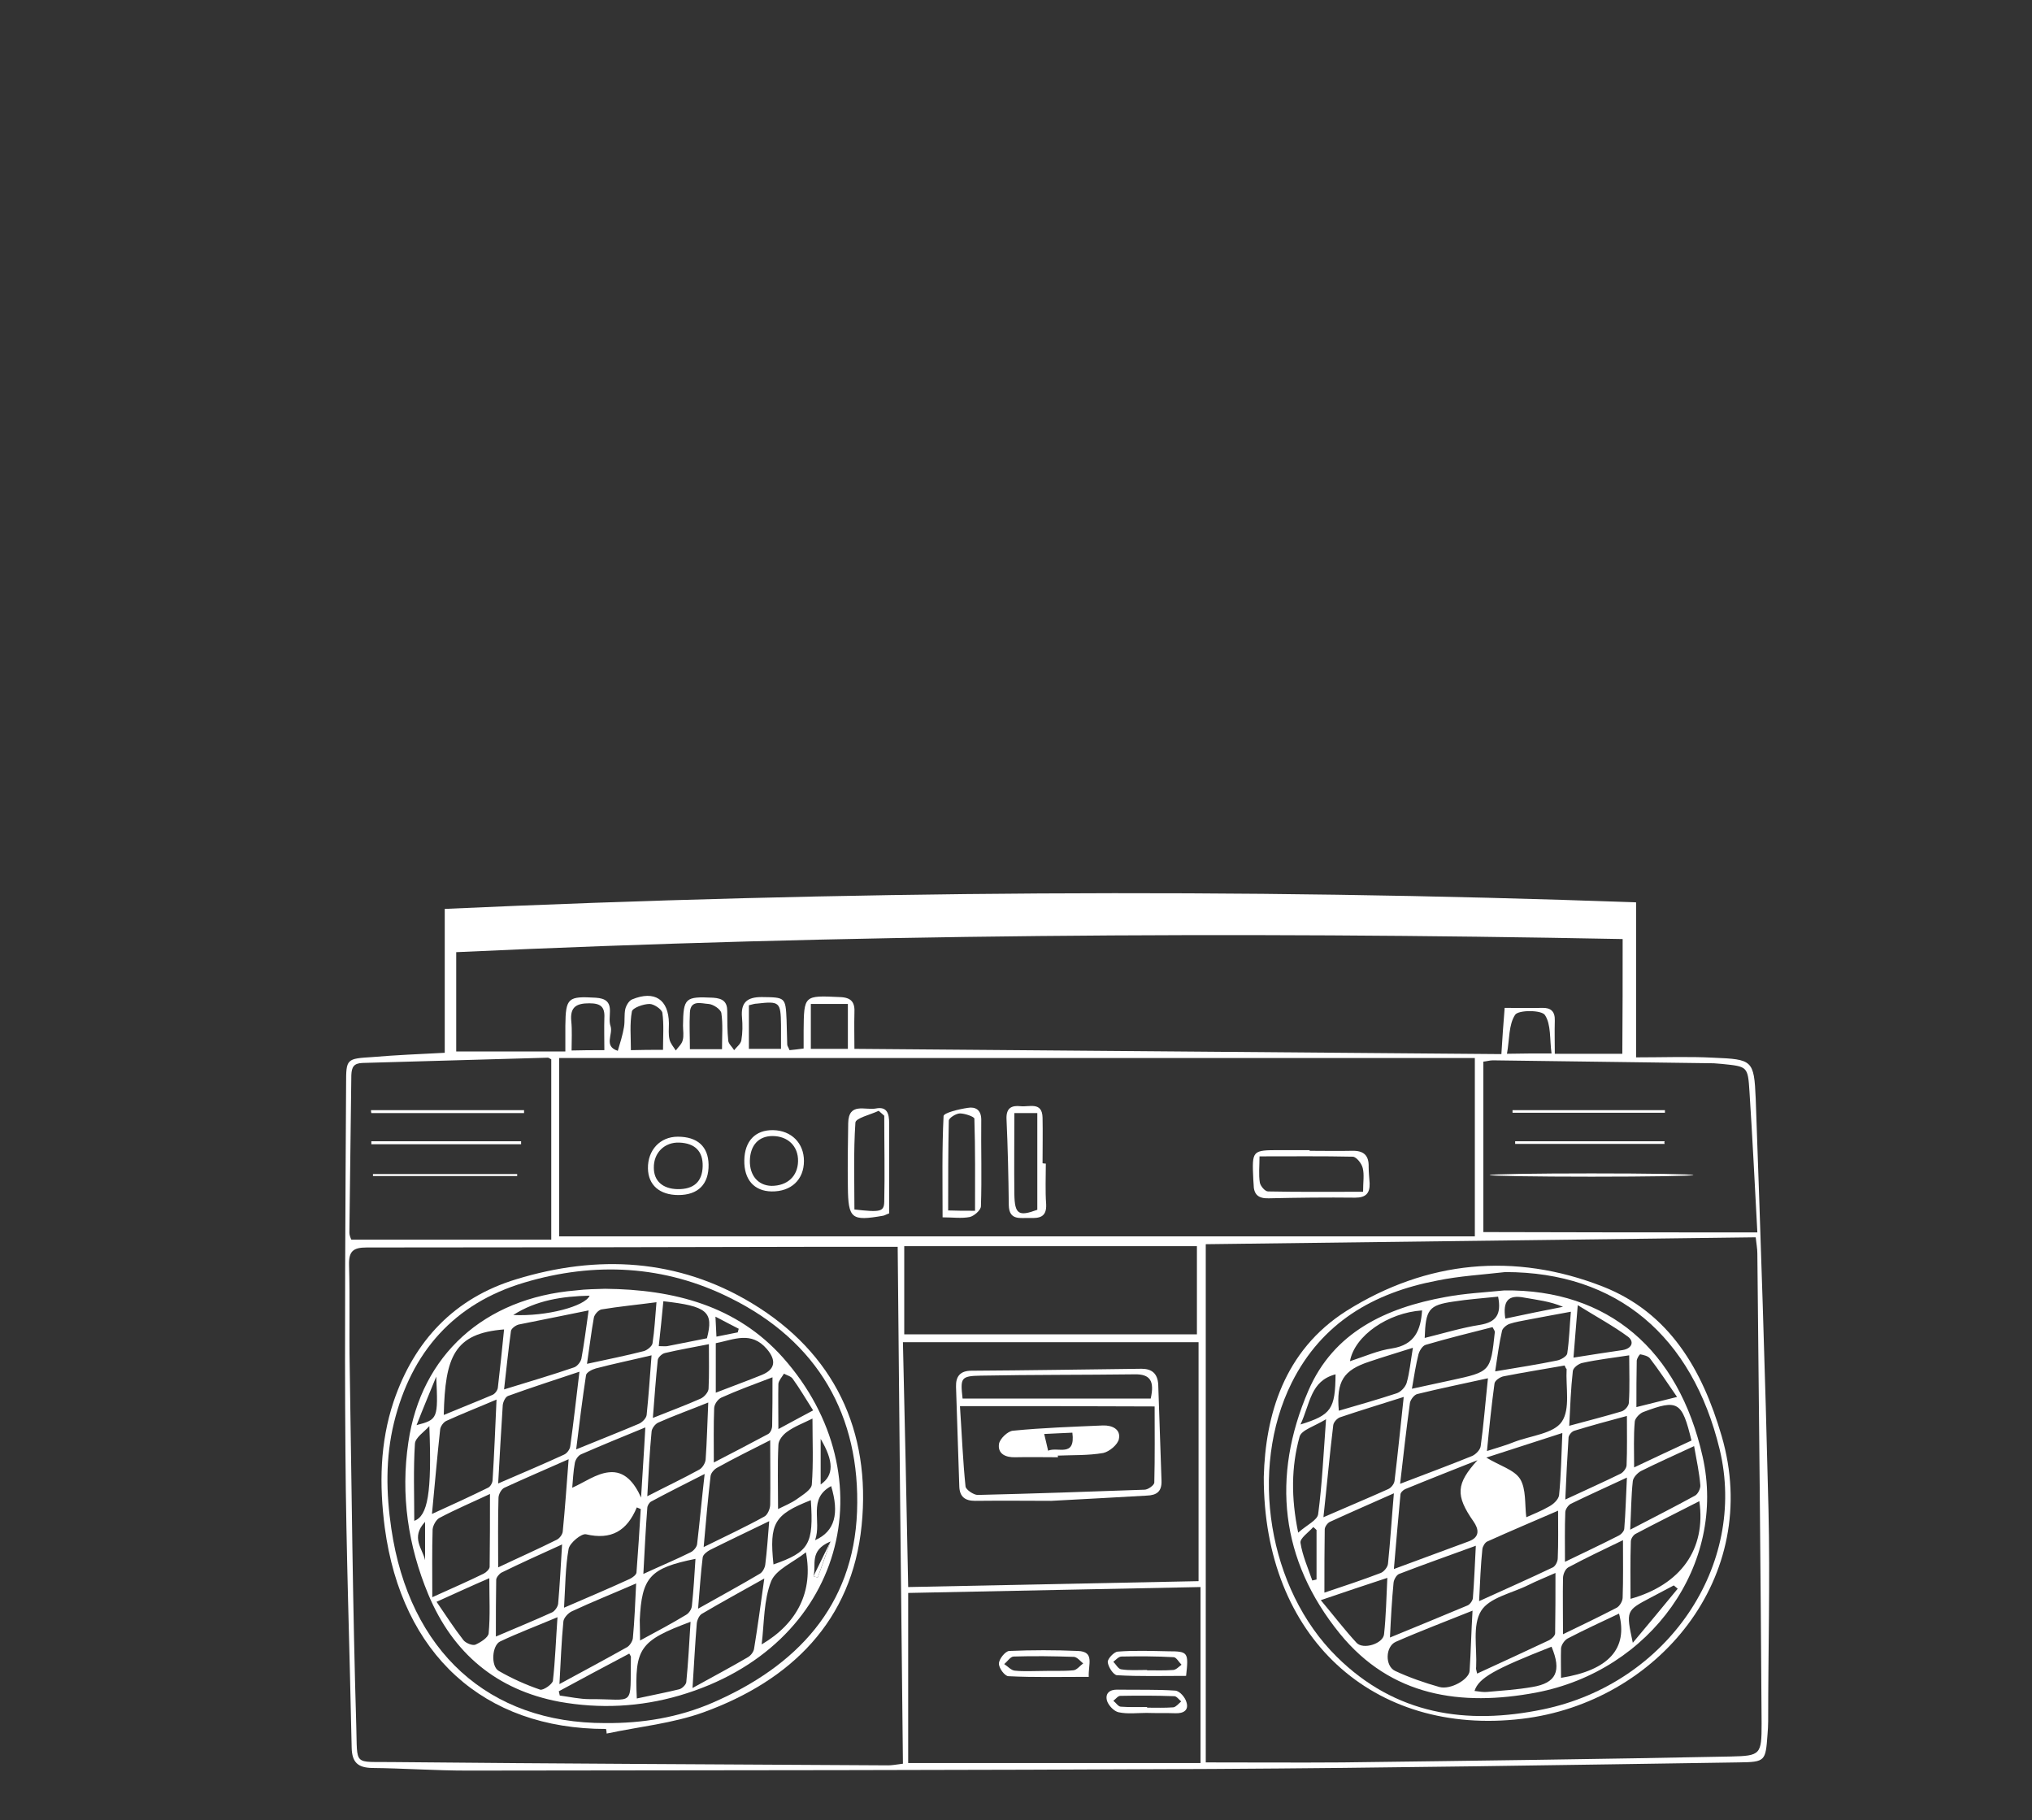 <?xml version="1.0" encoding="utf-8"?>
<!-- Generator: Adobe Illustrator 24.1.2, SVG Export Plug-In . SVG Version: 6.00 Build 0)  -->
<svg version="1.1" id="Layer_1" xmlns="http://www.w3.org/2000/svg" xmlns:xlink="http://www.w3.org/1999/xlink" x="0px" y="0px"
	 viewBox="0 0 620 555.3" style="enable-background:new 0 0 620 555.3;" xml:space="preserve">
<rect x="0" y="0" width="620" height="555.3" fill="#333333" stroke="none"/>
<style type="text/css">
	.st0{fill:#FFFFFF;}
</style>
<g>
	<path class="st0" d="M135.7,321.2c0-14.7,0-29,0-43.9c121.1-5.5,241.7-6.4,363.5-2c0,7.9,0,15.5,0,23.2c0,7.6,0,15.3,0,24.1
		c8.4,0,16-0.3,23.6,0.1c11.9,0.5,12.4,0.7,12.9,12.5c1.5,41.8,2.9,83.6,3.9,125.5c0.5,21.5-0.1,43-0.1,64.5c0,1.3-0.1,2.7-0.2,4
		c-0.6,8.1-0.6,8.4-8.8,8.5c-53.5,0.8-107,1.7-160.5,2c-75.8,0.4-151.7,0.4-227.5,0.5c-9.7,0-19.3-0.7-29-0.8
		c-4.3-0.1-6.1-1.7-6.2-6.2c-0.6-30-1.7-60-1.9-90c-0.3-37.5,0-75,0.2-112.5c0-7.7,0.1-7.7,8.1-8.2
		C120.7,321.9,127.8,321.6,135.7,321.2z M170.6,377.2c93.5,0,186.5,0,279.4,0c0-18.8,0-36.2,0-54.4c-93.3,0-186.2,0-279.4,0
		C170.6,341.2,170.6,359.3,170.6,377.2z M367.9,537.7c14.5,0,28.2,0.1,41.8,0c39.5-0.5,79-1,118.4-1.8c9.1-0.2,9.4-0.6,9.4-10
		c-0.3-47.8-0.8-95.6-1.3-143.5c0-1.5-0.3-2.9-0.5-4.9c-56.1,0.7-112,1.4-167.8,2.1C367.9,432.6,367.9,484.8,367.9,537.7z
		 M495.1,286.5c-119-2.3-237.2-1.5-355.9,4c0,10.5,0,20.5,0,30.3c11.2,0,21.9,0,33.3,0c0-3,0-5.5,0-7.9c0.1-8.5,0.8-9,9.3-8.5
		c2.9,0.2,4.4,1.2,4.3,4.2c0,1.5-0.3,3.1,0.2,4.5c0.8,2.5-2.2,6.1,2.2,7.5c0.7-2.4,1.5-4.8,1.9-7.3c0.3-1.8,0-3.7,0.4-5.5
		c0.3-1.1,1.1-2.5,2.1-2.9c6.8-2.8,11.1,0,11.2,7.3c0,1.7-0.2,3.4,0.2,5c0.3,1.2,1.2,2.2,1.9,3.3c0.7-1,1.8-1.9,2.1-3.1
		c0.4-1.4,0.1-3,0.1-4.5c0.1-8.5,0.7-8.9,9.2-8.5c2.9,0.2,4.3,1.2,4.3,4.1c0,3,0,6,0.3,9c0.1,1,1.2,1.9,1.8,2.9c0.8-1,2-1.9,2.2-3
		c0.4-2.3,0.4-4.7,0.2-7c-0.4-4.5,1.5-6.2,6-6.2c7.2,0.1,7.3,0,7.6,7c0.1,2.5,0.1,5,0.2,7.5c0,0.4,0.4,0.9,0.7,1.7
		c1.3-0.1,2.7-0.3,4.3-0.5c0-2.1,0-3.7,0-5.4c0.1-10.9,0.1-10.8,11-10.3c3.6,0.1,4.7,1.6,4.5,4.9c-0.1,3.6,0,7.2,0,10.9
		c66.1,0.5,131.7,1.1,197.4,1.6c0.3-4.9,0.6-9.3,1-14.1c4.2,0,7.8,0.1,11.4,0c2.7-0.1,4,1.1,3.9,3.9c-0.1,3.4,0,6.8,0,10.1
		c7.6,0,14.2,0,20.6,0C495.1,309.6,495.1,298.3,495.1,286.5z M273.9,380.4c-8.7,0-16.8,0-25,0c-45.7,0.1-91.3,0.2-137,0.2
		c-4.1,0-5.5,1.1-5.4,5.3c0.3,10.3,0,20.7,0.2,31c0.6,36.5,0.9,73,2,109.5c0.4,12.7-1.1,11,11.3,11.2c50.3,0.5,100.6,0.7,151,1
		c1.1,0,2.2-0.2,4.5-0.5C274.9,485.7,274.4,433.4,273.9,380.4z M366.3,484.2c-29.8,0.6-59.2,1.2-89.2,1.8c0,17.6,0,34.8,0,51.9
		c29.6,0,59.1,0,89.2,0C366.3,519.7,366.3,502.1,366.3,484.2z M277.1,484.2c30.1-0.6,59.7-1.2,88.6-1.8c0-24.9,0-48.8,0-72.9
		c-30.5,0-60,0-90.2,0C276.1,434.3,276.6,458.7,277.1,484.2z M536.2,376c-0.8-15-1.5-29-2.4-42.9c-0.5-7.8-0.6-7.7-8.4-8.5
		c-0.8-0.1-1.7-0.1-2.5-0.2c-22.5-0.3-44.9-0.6-67.4-0.9c-0.9,0-1.9,0.3-2.9,0.4c0,17.6,0,35,0,52C480.4,376,507.8,376,536.2,376z
		 M168.2,323.2c-0.6-0.3-0.9-0.6-1.2-0.5c-18.8,0.5-37.6,1.1-56.4,1.6c-2.7,0.1-3.3,1.3-3.4,3.7c-0.2,16-0.4,32-0.6,48
		c0,1,0.5,2,0.6,2.2c20.8,0,40.8,0,61,0C168.2,359.3,168.2,341.2,168.2,323.2z M275.9,380.2c0,9.5,0,18.1,0,26.9c30,0,59.6,0,89.3,0
		c0-9.4,0-18.2,0-26.9C335.4,380.2,306,380.2,275.9,380.2z M247.4,320c4,0,7.4,0,11.3,0c0-4.6,0-9,0-13.7c-3.7,0-7.4,0-11.3,0
		C247.4,311.1,247.4,315.3,247.4,320z M473.4,321.4c-0.6-4.4-0.1-8.8-2-11.7c-1-1.6-8.1-1.6-9.1-0.1c-2,3-1.7,7.5-2.5,11.9
		C464.7,321.4,468.4,321.4,473.4,321.4z M228.5,306.7c0,4.6,0,8.9,0,13.3c3.4,0,6.4,0,9.8,0c0-2.7,0-5,0-7.3c-0.1-7-0.4-7.3-7.4-6.5
		C230.3,306.2,229.7,306.4,228.5,306.7z M184.4,320.4c0-3.6-0.1-6.7,0-9.8c0.2-3.5-1.2-4.5-4.6-4.5c-3.9,0-5.9,1.1-5.5,5.4
		c0.3,2.9,0.1,5.8,0.1,9C177.9,320.4,180.8,320.4,184.4,320.4z M202.3,320.3c0-4.1,0.3-7.8-0.2-11.3c-0.2-1.1-2.6-2.7-3.9-2.7
		c-1.9,0-5.2,1.2-5.4,2.3c-0.7,3.8-0.3,7.8-0.3,11.8C196,320.3,198.8,320.3,202.3,320.3z M220.3,320.1c0-4.1,0.3-7.6-0.2-11
		c-0.2-1.2-2.5-2.7-3.9-2.8c-2.1-0.1-5.5-1.4-5.7,2.6c-0.2,3.7,0,7.5,0,11.2C214,320.1,216.9,320.1,220.3,320.1z"/>
	<path class="st0" d="M399.6,351.1c4.3,0,8.6,0.1,12.9,0c3.6-0.1,5.2,1.4,5.1,4.9c0,1.7,0.2,3.3,0.3,5c0.1,3.1-1.2,4.4-4.4,4.4
		c-8.8-0.1-17.6,0-26.4,0.2c-3.2,0.1-4.6-1.2-4.6-4.3c0-0.5-0.1-1-0.1-1.5c-0.4-8.9-0.4-8.9,8.2-8.9c3,0,6,0,9,0
		C399.6,351,399.6,351.1,399.6,351.1z M384.3,352.8c0,3.1-0.3,5.6,0.1,8c0.2,1.1,1.6,2.7,2.5,2.7c9.6,0.2,19.1,0.1,29,0.1
		c0-3,0.4-5.2-0.1-7.2c-0.3-1.4-1.9-3.4-3-3.5C403.6,352.7,394.3,352.8,384.3,352.8z"/>
	<path class="st0" d="M271.3,370.2c-0.9,0.3-1.3,0.6-1.8,0.7c-9.7,1.7-10.7,1-10.8-8.8c-0.1-6.5,0-12.9,0.1-19.4
		c0.1-6.5,5.2-3.9,8.4-4.5c3.5-0.7,4.1,1.6,4.1,4.5C271.3,351.7,271.3,360.8,271.3,370.2z M269.8,340.4c-0.6-0.5-1.1-1-1.7-1.5
		c-2.5,1.2-7,2.2-7.1,3.6c-0.6,8.8-0.3,17.8-0.3,26.5c7.9,0.9,9,0.7,9.1-2.3C270,358,269.8,349.2,269.8,340.4z"/>
	<path class="st0" d="M319.1,355c0,4.2-0.2,8.3,0.1,12.4c0.2,4-2.1,4.3-5,4.2c-2.8-0.1-6.3,0.9-6.4-3.9c-0.1-8.8-0.3-17.6-0.7-26.4
		c-0.1-3.3,1.6-4.1,4.3-3.8c2.6,0.3,6.6-1.5,6.7,3.5c0.1,4.6,0,9.3,0,13.9C318.5,355,318.8,355,319.1,355z M309.5,339.6
		c0,8.5-0.1,16.6,0,24.7c0.1,6.2,1.3,6.9,7,4.8c0-9.9,0-19.6,0-29.5C313.7,339.6,311.7,339.6,309.5,339.6z"/>
	<path class="st0" d="M287.6,371.4c0-10.8-0.2-20.9,0.3-30.9c0.1-1,4.7-2.1,7.4-2.5c2.3-0.4,4.1,0.6,4.1,3.6
		c-0.1,8.8,0.2,17.6-0.1,26.4c0,1.2-2.1,3-3.4,3.3C293.4,371.8,290.7,371.4,287.6,371.4z M297.5,369.4c0-9.4,0.1-18.7-0.2-28.1
		c0-0.6-2.9-1.6-4.4-1.6c-1.2,0-3.4,1.4-3.4,2.2c-0.2,9.1-0.2,18.1-0.2,27.4C291.9,369.4,294.3,369.4,297.5,369.4z"/>
	<path class="st0" d="M207,364.6c-5.7,0-9.2-3-9.3-8.1c-0.1-5.6,3.7-9.7,9.1-9.7c6,0,9.3,3,9.4,8.5C216.3,361.3,213,364.6,207,364.6
		z M206.7,362.8c5,0.1,7.6-2.3,7.7-7c0.1-4.5-2.3-7-7.1-7.2c-4.5-0.2-7.9,3.1-7.8,7.7C199.5,360.3,202.2,362.7,206.7,362.8z"/>
	<path class="st0" d="M235.4,363.5c-5.3-0.1-8.4-3.6-8.3-9.5c0.1-5.9,3.4-9.3,8.8-9.2c5.6,0.1,9.4,4,9.4,9.4
		C245.3,359.9,241.4,363.6,235.4,363.5z M243.5,354.3c0.1-4.6-3.1-7.7-7.8-7.7c-4.2,0-6.8,2.8-6.9,7.5c-0.1,4.5,2.5,7.6,6.6,7.7
		C240.2,361.8,243.4,358.9,243.5,354.3z"/>
	<path class="st0" d="M385.6,450.6c0.5-18.6,6-38.5,25.3-50.7c24.4-15.3,51.2-17.9,78.1-7.4c20.4,8,30.4,25.4,36.3,45.6
		c12.6,43.1-19.7,81.4-60.9,86.3C419,529.8,385.5,499.6,385.6,450.6z M459.3,388.1c-6.9,0.8-14,1.2-20.8,2.6
		c-19.4,3.7-35.2,12.8-44.4,31.2c-13.1,26.4-7.2,62.9,13.8,83.6c17.8,17.6,39.5,20.9,63,16c37.9-7.9,62.3-43.9,53.8-79.3
		C516.3,407.6,493.4,388.1,459.3,388.1z"/>
	<path class="st0" d="M184.9,527.5c-37.4,0-62.3-22.8-67.5-61.4c-1.7-13.1-1.5-25.9,2.7-38.5c6.3-18.6,18.6-31.6,37.4-37.3
		c24.8-7.6,49.4-6.3,71.9,7.3c25.2,15.2,36.4,39,33.5,67.8c-2.9,29.1-21.5,47.3-48.2,57c-9.4,3.4-19.7,4.4-29.6,6.5
		C185.1,528.3,185,527.9,184.9,527.5z M184.7,525.7c11.3,0.1,22.3-1.7,32.7-6.2c25.6-11.1,43-29.4,44.1-58.3
		c1.1-29.3-12-52-38.7-65.2c-20-10-41.4-11.1-62.8-4.7c-21.5,6.4-34.5,21.2-39.8,42.8c-2.6,10.7-2.4,21.5-0.8,32.3
		C124.9,503.8,149.1,525.8,184.7,525.7z"/>
	<path class="st0" d="M332.2,511.6c-8.6,0-16.6,0.2-24.5-0.2c-1.1,0-3-2.5-2.9-3.9c0-1.3,1.9-3.7,3.1-3.8c7-0.3,14-0.3,21,0
		C334.1,503.9,332,507.8,332.2,511.6z M318,509.8C318,509.8,318,509.7,318,509.8c3.2-0.1,6.3,0.1,9.5-0.2c1.1-0.1,2-1.4,3-2.1
		c-0.9-0.7-1.8-1.9-2.8-2c-6.1-0.2-12.3-0.3-18.4-0.1c-1,0-1.9,1.5-2.9,2.3c1.1,0.7,2.1,1.9,3.2,2C312.4,510,315.2,509.8,318,509.8z
		"/>
	<path class="st0" d="M361.9,511.3c-7.2,0-14.2,0.2-21.1-0.2c-1.1-0.1-2.7-2.6-2.8-4c-0.1-1,1.9-3.1,3-3.2
		c5.1-0.4,10.3-0.2,15.5-0.1C362.5,503.8,362.7,504.1,361.9,511.3z M350,509.5c0,0,0,0.1,0,0.1c2.7,0,5.3,0.1,8-0.1
		c0.9-0.1,1.7-1,2.5-1.6c-0.8-0.8-1.6-2.3-2.4-2.3c-5.3-0.3-10.6-0.3-15.9-0.2c-0.9,0-1.7,1-2.5,1.6c0.8,0.8,1.5,2.2,2.4,2.3
		C344.6,509.7,347.3,509.5,350,509.5z"/>
	<path class="st0" d="M349.8,522.6c-2.8,0-5.7,0.4-8.5-0.2c-1.4-0.3-3-2-3.5-3.4c-0.7-2.3,0.7-3.6,3.3-3.5
		c5.8,0.1,11.7-0.1,17.5,0.3c1.3,0.1,3,2,3.4,3.5c0.8,2.5-0.9,3.5-3.4,3.4C355.8,522.6,352.8,522.7,349.8,522.6
		C349.8,522.6,349.8,522.6,349.8,522.6z M350,520.8c0,0.1,0,0.1,0,0.2c2.7,0,5.3,0.1,8-0.1c0.8-0.1,1.6-1.1,2.4-1.8
		c-0.7-0.6-1.4-1.6-2.1-1.6c-5.5-0.2-11-0.2-16.5-0.1c-0.7,0-1.4,1-2.1,1.5c0.8,0.6,1.5,1.8,2.3,1.8
		C344.7,520.9,347.3,520.8,350,520.8z"/>
	<path class="st0" d="M320.8,457.9c-6,0-14.7-0.1-23.3,0c-3.1,0-4.7-1.3-4.8-4.4c-0.3-10.1-0.7-20.3-1-30.4
		c-0.1-3.2,1.3-4.9,4.7-4.9c17.3-0.1,34.6-0.4,51.9-0.6c3.2,0,4.9,1.5,5.1,4.8c0.3,9.8,0.7,19.6,1,29.4c0.1,3.2-1.4,4.4-4.5,4.5
		C341,456.8,332.2,457.3,320.8,457.9z M292.9,429c0.6,9,0.9,16.8,1.7,24.5c0.1,1,2.5,2.6,3.7,2.6c17-0.4,33.9-1,50.9-1.6
		c1.1,0,3-1.4,3-2.2c0.2-7.9,0.1-15.8,0.1-23.2C332.3,429,313.2,429,292.9,429z M351.1,426.7c1.2-5.3-0.1-7.5-4.9-7.4
		c-15.6,0.2-31.2,0.1-46.9,0.4c-6.2,0.1-6.3,0.7-5.6,7C312.9,426.7,332.1,426.7,351.1,426.7z"/>
	<path class="st0" d="M461.5,338.7c15.5,0,31,0,46.5,0c0,0.3,0,0.5,0,0.8c-15.5,0-31,0-46.5,0C461.5,339.3,461.5,339,461.5,338.7z"
		/>
	<ellipse class="st0" cx="485.6" cy="358.5" rx="31.1" ry="0.5"/>
	<path class="st0" d="M507.9,349c-15.2,0-30.4,0-45.6,0c0-0.3,0-0.5,0-0.8c15.2,0,30.4,0,45.6,0C507.8,348.5,507.8,348.7,507.9,349z
		"/>
	<path class="st0" d="M113.8,358.2c14.7,0,29.3,0,44,0c0,0.2,0,0.4,0,0.6c-14.7,0-29.3,0-44,0C113.8,358.6,113.8,358.4,113.8,358.2z
		"/>
	<path class="st0" d="M113.3,348.2c15.2,0,30.5,0,45.7,0c0,0.3,0,0.6,0,0.9c-15.2,0-30.5,0-45.7,0
		C113.3,348.8,113.3,348.5,113.3,348.2z"/>
	<path class="st0" d="M113.2,338.7c15.6,0,31.1,0,46.7,0c0,0.3,0,0.6,0,0.9c-15.5,0-31.1,0-46.6,0
		C113.2,339.3,113.2,339,113.2,338.7z"/>
	<path class="st0" d="M459,393.7c31.7-0.4,53.2,18.2,60.5,50.7c7.4,32.8-15.7,65.3-50.8,72c-22.9,4.3-44.3,1.2-59.9-18
		c-18.2-22.4-20.9-47.9-9.6-74.1c7.7-17.9,23.7-25.3,41.9-28.6C447,394.6,453,394.3,459,393.7z M428.3,426.2
		c-6.9,2.2-13.2,4.1-19.4,6.2c-0.9,0.3-2,1.5-2.1,2.4c-1.1,9-1.9,18.1-3,28.1c7.3-3.2,13.6-5.8,19.8-8.6c0.9-0.4,1.8-1.6,1.9-2.5
		C426.5,443.6,427.3,435.4,428.3,426.2z M427.2,452.7c8.1-3.1,15.1-5.7,22-8.5c1.1-0.5,2.5-1.9,2.6-3.1c0.9-6.5,1.4-13.1,2.2-20.6
		c-7.7,1.7-14.6,3.1-21.5,4.8c-1,0.2-2.1,1.7-2.3,2.7C429.1,436,428.2,443.9,427.2,452.7z M450.8,445.5c-7.3,2.9-14.7,5.8-22,8.8
		c-0.7,0.3-1.5,1.1-1.5,1.7c-0.7,7.3-1.3,14.6-2,22.7c8.4-3.1,15.7-5.8,23-8.5c3.3-1.3,2.9-3.7,1.3-6
		C444,456.2,444.3,452.7,450.8,445.5z M450.7,510.6c7.6-3.5,14.8-6.8,22-10.2c0.8-0.4,1.8-1.4,1.8-2.1c0.1-5.9,0.1-11.8,0.1-18.4
		c-2.9,1.3-5.7,2.4-8.3,3.7c-5,2.5-11.9,3.8-14.4,7.9c-2.7,4.4-1.2,11.3-1.5,17.1C450.3,509.1,450.4,509.4,450.7,510.6z
		 M477.4,416.6c-6.2,1.1-12.5,2.1-18.6,3.3c-1.1,0.2-2.7,1.3-2.8,2.2c-0.9,6.6-1.6,13.3-2.3,20.6c3.4-1.1,6-1.8,8.4-2.8
		c5-1.9,11.9-2.5,14.4-6.1c2.7-3.9,1.2-10.6,1.5-16.1C477.9,417.6,477.7,417.4,477.4,416.6z M424.1,499.6c8.5-3.5,16.1-6.6,23.7-9.8
		c0.7-0.3,1.5-1.4,1.6-2.2c0.4-5.1,0.6-10.2,0.9-16c-8.2,3-15.9,5.7-23.4,8.6c-0.8,0.3-1.6,1.7-1.7,2.7
		C424.7,488.1,424.4,493.3,424.1,499.6z M425.3,455.6c-7.2,3.2-13.4,5.9-19.5,8.7c-0.7,0.3-1.6,1.5-1.6,2.3
		c-0.1,6.2-0.1,12.5-0.1,19.3c6-2,11.7-3.9,17.2-6c1-0.4,2.1-1.8,2.2-2.8C424.2,470.4,424.6,463.6,425.3,455.6z M449.3,491.4
		c-8.2,3.3-15.9,6.2-23.4,9.5c-3.2,1.4-3.4,7.4-0.2,8.9c4.3,2,8.9,3.6,13.5,4.9c3.4,0.9,9-2.3,9.2-4.9
		C448.8,503.8,448.9,497.9,449.3,491.4z M451.3,488.5c8.1-3.7,15.4-6.9,22.5-10.3c0.8-0.4,1.5-1.8,1.5-2.8c0.2-4.6,0.1-9.3,0.1-14.5
		c-7.4,3.2-14.5,6.2-21.6,9.4c-0.7,0.3-1.4,1.5-1.5,2.3C451.8,477.4,451.6,482.4,451.3,488.5z M497.5,487.8
		c15.3-4.3,23.1-15.1,21-29.8c-6.6,3.4-13.1,6.6-19.5,10c-0.7,0.4-1.4,1.5-1.4,2.3C497.4,476.2,497.5,482,497.5,487.8z M476.9,498.6
		c5.8-2.8,11.2-5.4,16.4-8.1c0.9-0.5,1.8-2,1.8-3.1c0.2-5.6,0.1-11.2,0.1-17.5c-5.8,2.8-11.3,5.4-16.7,8.3c-0.9,0.5-1.6,2.1-1.6,3.3
		C476.8,486.8,476.9,492.3,476.9,498.6z M496.4,432c-5.6,1.5-10.8,2.9-16,4.5c-0.8,0.2-1.7,1.3-1.8,2c-0.4,6-0.7,12.1-1,19
		c6.2-2.9,11.6-5.3,16.9-7.9c0.8-0.4,1.8-1.7,1.8-2.6C496.5,442.2,496.4,437.4,496.4,432z M516.9,441.2c-6,2.8-11.2,5.1-16.2,7.6
		c-1.1,0.6-2.4,2-2.5,3.1c-0.5,4.5-0.5,9.1-0.8,14.8c7.3-3.8,13.6-7,19.8-10.4c0.9-0.5,1.7-2.2,1.6-3.2
		C518.5,449.4,517.7,445.7,516.9,441.2z M497.1,413.5c-5.1,0.8-9.7,1.3-14.2,2.3c-1.2,0.2-2.9,1.5-3,2.5c-0.6,5.3-0.8,10.7-1.1,16.7
		c5.9-1.6,11-2.9,16-4.4c1-0.3,2.2-1.7,2.2-2.7C497.3,423.2,497.1,418.6,497.1,413.5z M477.5,476.5c5.8-2.8,11.1-5.3,16.4-8
		c0.8-0.4,1.7-1.4,1.7-2.2c0.4-4.8,0.5-9.7,0.8-15.5c-6.4,3-11.8,5.4-17.1,8c-0.8,0.4-1.7,1.7-1.7,2.6
		C477.4,466.2,477.5,471,477.5,476.5z M430.8,423.7c4.6-1,8.3-1.8,12-2.6c12-2.6,12-2.6,13.3-14.7c0-0.3-0.2-0.6-0.7-1.5
		c-6.7,1.7-13.6,3.4-20.4,5.4c-1,0.3-1.9,1.8-2.2,2.9C432,416.4,431.5,419.6,430.8,423.7z M456.2,418.4c7.1-1.2,13-2.1,18.8-3.3
		c1.2-0.2,3.1-1.3,3.2-2.2c0.6-4,0.7-8.1,1.1-12.7c-4.8,0.9-8.8,1.6-12.9,2.4c-2,0.4-4,0.7-5.8,1.3c-0.9,0.3-2.1,1.3-2.3,2.1
		C457.4,409.9,456.9,413.8,456.2,418.4z M476.7,437.2c-8.3,2.7-15.8,5.1-23.2,7.5c4.1,2.5,8.5,3.7,10.3,6.5
		c1.9,3.1,1.4,7.7,1.9,11.7c2-0.9,4.6-1.9,7-3.3c1.3-0.7,2.8-2.1,3-3.4C476.3,450.3,476.4,444.2,476.7,437.2z M403,488.2
		c4.1,4.9,7.3,9.1,10.9,13c2,2.2,8.1,0.3,8.4-2.6c0.6-5.5,0.7-11.1,1-17.2C416.5,483.6,410.4,485.7,403,488.2z M431.1,411.2
		c-5,1.6-9.1,2.8-13.2,4.2c-8,2.6-10.2,6-9.4,15c5.9-1.7,11.8-3.4,17.6-5.3c1.3-0.4,2.7-1.9,3.1-3.2
		C430.1,418.7,430.4,415.4,431.1,411.2z M404.6,433c-3.6,2.2-7.6,3.3-8.1,5.4c-2.5,9.1-2.6,18.5-0.4,29.2c2.7-2.4,5.9-3.8,6.1-5.7
		C403.4,452.9,403.8,443.8,404.6,433z M498.6,447.7c6.1-2.9,11.9-5.6,17.5-8.2c-2.9-11.9-4.1-12.7-14.7-8.7
		c-1.1,0.4-2.5,1.9-2.6,2.9C498.4,438.1,498.6,442.6,498.6,447.7z M476.3,511.9c14.5-2.3,20.5-8.9,17.7-19.6
		c-5.3,2.5-10.5,4.9-15.7,7.6c-0.9,0.5-1.9,1.9-2,3C476.2,505.9,476.3,508.9,476.3,511.9z M449.9,515.9c1.6,0.2,2.7,0.4,3.8,0.3
		c4.6-0.4,9.2-0.7,13.8-1.5c7.4-1.2,9-4.9,5.9-12.3C455.9,509.3,451.2,511.9,449.9,515.9z M457.1,395.6c-4.7,0.5-9.2,0.8-13.6,1.5
		c-7.6,1.1-8.5,2.4-8.8,11.1c5.7-1.4,11.2-3.1,16.9-4C456.4,403.4,458.2,401.1,457.1,395.6z M411.9,415.3c4.6-1.5,8.6-3.3,12.8-3.9
		c7-1.1,8.8-5.6,9.2-11.6C423.5,400.5,413.3,407.5,411.9,415.3z M480.1,414.2c5.5-0.9,10.3-1.6,15-2.3c2.9-0.5,3.6-2.6,1.6-4.1
		c-4.5-3.3-9.5-6-15.3-9.6C480.9,404.5,480.5,408.9,480.1,414.2z M511.7,426.2c-3.1-4.5-5.6-8.3-8.3-11.8c-0.6-0.7-1.9-1-2.9-1.2
		c-0.3,0-1,1.2-1.1,1.9c-0.1,4.6-0.1,9.2-0.1,14.2C503.3,428.3,506.9,427.4,511.7,426.2z M498.2,501.2c4.6-5.5,9.2-11,13.7-16.5
		c-0.4-0.3-0.8-0.7-1.2-1c-2.3,1.2-4.7,2.5-7,3.7C496.1,491.4,496.1,491.4,498.2,501.2z M396.8,434.6c9.4-2.9,10.6-4.7,10.7-15.3
		C399.8,421.3,399.8,428.2,396.8,434.6z M459.3,402.3c6.1-1.3,11.9-2.5,17.6-3.6c-4-1.7-7.9-2.1-11.8-2.8
		C460.1,394.9,458.5,397,459.3,402.3z M401.7,466.8c-0.3-0.3-0.6-0.6-1-0.9c-1.4,1.6-4.1,3.4-3.9,4.8c0.6,3.9,2.3,7.7,3.6,11.5
		c0.4-0.1,0.9-0.2,1.3-0.3C401.7,476.8,401.7,471.8,401.7,466.8z"/>
	<path class="st0" d="M184.6,393.2c21.1,0.2,40.2,5.2,54.3,21c32.2,36.3,19,88.3-31.6,103.1c-12,3.5-24.3,4.1-36.6,1.9
		c-19.2-3.6-32.5-14.8-40-32.7c-6.2-14.9-8.5-30.4-6.1-46.5c3.9-26.6,23.2-44,51.1-46.3C178.8,393.3,182,393.3,184.6,393.2z
		 M152,452.6c7.4-3.2,13.8-5.9,20.1-8.8c0.9-0.4,1.8-1.6,1.9-2.6c1-7.2,1.8-14.4,2.8-22.7c-7.8,2.6-14.9,4.9-21.8,7.4
		c-0.8,0.3-1.5,1.8-1.6,2.8C152.9,436.2,152.5,443.8,152,452.6z M152,478.2c6.1-2.9,12-5.5,17.8-8.4c0.9-0.4,1.8-1.6,1.9-2.5
		c0.7-7.1,1.2-14.2,1.8-22.1c-7,3.1-13.3,5.8-19.6,8.7c-0.9,0.4-1.8,2-1.8,3.1C151.9,463.8,152,470.6,152,478.2z M151.5,427
		c-5.6,2.4-10.5,4.3-15.3,6.5c-0.9,0.4-1.8,1.7-1.9,2.6c-0.9,8.2-1.6,16.5-2.5,25.8c6.4-2.9,11.8-5.4,17.1-8
		c0.7-0.3,1.4-1.5,1.4-2.4C150.8,443.7,151.1,435.8,151.5,427z M198.8,413.5c-6.3,1.5-11.7,2.6-17,4c-1.1,0.3-2.9,1.2-3,2.1
		c-1.1,7.2-2,14.5-3,22.6c7.1-2.9,13.2-5.3,19.1-7.8c1-0.4,2.3-1.7,2.4-2.7C197.9,425.9,198.3,420.1,198.8,413.5z M235,439.4
		c-5.7,2.9-11,5.5-16.2,8.4c-0.9,0.5-1.9,1.6-2,2.6c-0.8,6.9-1.4,13.8-2.1,21.6c6.7-3.3,12.7-6.1,18.5-9.3c1-0.5,1.8-2.4,1.8-3.7
		C235.1,452.6,235,446.3,235,439.4z M194.1,483.1c-7.1,3.1-13.4,5.6-19.6,8.5c-1.1,0.5-2.5,2-2.6,3.1c-0.6,6.1-0.8,12.1-1.2,19.1
		c7.4-4,14.1-7.6,20.7-11.3c0.8-0.5,1.6-1.8,1.7-2.7C193.6,494.5,193.8,489.2,194.1,483.1z M131.9,487.3c6.2-2.8,11-4.9,15.7-7.2
		c0.8-0.4,1.8-1.4,1.8-2.1c0.1-7.2,0.1-14.4,0.1-22.2c-5.3,2.5-10.5,4.7-15.4,7.3c-1,0.5-2,2.3-2.1,3.5
		C131.8,473,131.9,479.5,131.9,487.3z M179.6,399.8c-7.7,1.6-14.5,2.9-21.3,4.3c-0.9,0.2-2.3,1.2-2.4,2c-0.8,5.8-1.4,11.6-2.1,17.8
		c7.8-2.4,14.6-4.4,21.3-6.7c1-0.3,2.1-1.7,2.3-2.7C178.2,410.1,178.8,405.5,179.6,399.8z M211.3,515c6.5-3.6,11.8-6.4,16.9-9.4
		c0.9-0.5,1.8-1.7,1.9-2.7c1.1-6.7,2-13.4,3.1-21.3c-7.1,4-13.2,7.3-19.1,10.8c-0.8,0.5-1.4,1.9-1.5,2.9
		C212.1,501.3,211.8,507.2,211.3,515z M172.1,490.5c7.4-3.2,13.8-5.9,20.1-8.8c0.8-0.4,1.9-1.2,2-1.9c0.5-6.4,0.9-12.9,1.3-19.4
		c-0.4-0.2-0.8-0.3-1.2-0.5c-3,7.2-7.8,10-15.5,8.2c-1.4-0.3-4.9,2.6-5.3,4.4C172.5,478.1,172.5,483.8,172.1,490.5z M171.5,471.2
		c-6.6,3-12.6,5.7-18.5,8.6c-0.7,0.4-1.6,1.5-1.6,2.2c-0.1,5.6-0.1,11.1-0.1,17.3c6.1-2.6,11.7-4.9,17.2-7.4
		c0.8-0.4,1.7-1.7,1.8-2.6C170.8,483.6,171.1,477.8,171.5,471.2z M215,449.7c-6.1,3.1-11.3,5.7-16.3,8.4c-0.6,0.3-1.2,1.3-1.2,2
		c-0.5,6.4-0.8,12.8-1.2,20.1c5.4-2.5,10-4.4,14.4-6.6c0.9-0.4,1.9-1.6,2-2.5C213.5,464.3,214.1,457.6,215,449.7z M216.1,427.9
		c-5.7,2.3-10.5,4-15.2,6.1c-1,0.4-2.1,1.9-2.1,2.9c-0.6,6.2-0.9,12.4-1.3,19.6c5.8-3,10.9-5.4,15.8-8.1c1-0.5,1.9-2,2-3.1
		C215.7,439.8,215.8,434.4,216.1,427.9z M135.4,431.7c5-2.1,9.9-4,14.8-6.1c0.8-0.3,1.6-1.4,1.7-2.2c0.7-5.9,1.3-11.8,1.9-17.8
		C138.6,406.8,135.8,413.9,135.4,431.7z M235.7,420.2c-5.8,2.2-10.7,4-15.6,6.2c-1.1,0.5-2.2,2.1-2.2,3.3
		c-0.2,5.3-0.1,10.5-0.1,16.5c5.6-2.9,11.2-5.8,16.6-8.7c0.7-0.4,1.2-1.6,1.2-2.5C235.7,430.3,235.7,425.7,235.7,420.2z
		 M234.7,464.1c-6.8,3.3-12.5,6-18.1,8.8c-0.9,0.5-2.1,1.4-2.2,2.3c-0.6,4.8-0.9,9.7-1.4,15.6c7.1-4,13-7.2,18.9-10.7
		c0.8-0.5,1.5-1.8,1.6-2.8C234,473.3,234.3,469.1,234.7,464.1z M170.1,493.4c-6.4,2.7-12,4.8-17.5,7.4c-2.5,1.2-2.9,7.6-0.4,9
		c4,2.3,8.2,4.2,12.6,5.7c0.9,0.3,3.7-1.6,3.9-2.7C169.4,506.7,169.6,500.5,170.1,493.4z M179.1,416.1c6.4-1.4,12-2.5,17.4-3.9
		c1-0.3,2.5-1.5,2.6-2.4c0.6-3.9,0.8-7.8,1.2-12.5c-6,0.8-11.4,1.3-16.8,2.2c-0.9,0.2-2.1,1.5-2.3,2.5
		C180.4,406.4,179.9,410.8,179.1,416.1z M216.3,410.1c-5,1-9.2,1.7-13.4,2.7c-0.9,0.2-2.1,1.3-2.2,2.1c-0.6,5.7-1,11.3-1.5,17.7
		c5.5-2.2,10.1-3.9,14.6-5.9c1.1-0.5,2.4-2,2.4-3.1C216.4,419.3,216.3,415,216.3,410.1z M195.3,500.5c5.2-2.8,9.7-5.2,14-7.8
		c0.9-0.5,1.7-1.7,1.8-2.7c0.5-4.7,0.8-9.5,1.1-14.4c-13.9,2.8-16.4,5.6-17,18.7C195.2,496.1,195.3,497.7,195.3,500.5z M194.3,518.2
		c4.6-1,8.8-1.8,12.9-2.8c0.9-0.2,2.1-1.4,2.2-2.2c0.6-6,0.9-12,1.3-18.4C195.2,500.6,193.6,502.8,194.3,518.2z M237.4,460.4
		c2-1,4-1.8,5.7-3c1.8-1.3,4.5-2.9,4.6-4.5c0.5-6.5,0.2-13.1,0.2-20.1c-2.8,1.4-5.5,2.4-7.7,4c-1.3,0.9-2.7,2.6-2.7,4.1
		C237.2,447.1,237.4,453.4,237.4,460.4z M174.6,453.9c3.6-1.6,7.3-4.3,11.1-4.7c4.9-0.6,7.9,3.2,9.9,7.7c0.4-6.9,0.9-13.7,1.3-21.4
		c-7.1,2.9-13.4,5.5-19.6,8.2c-0.9,0.4-1.7,1.6-1.9,2.6C174.9,449,174.8,451.8,174.6,453.9z M232.4,501.7
		c10.9-6.4,15.8-16.2,13.5-28.1c-3.9,3.1-9.1,5.2-10.6,8.8C233,488.2,233.2,495,232.4,501.7z M218.4,424.9c5.1-2,9.6-3.6,14-5.4
		c4.2-1.7,4.5-4.5,1.6-7.9c-4.8-5.6-10-2.9-15.6-1.8C218.4,414.8,218.4,419.4,218.4,424.9z M133.2,488.7c3,4.4,5.4,8.1,8.2,11.7
		c0.7,0.9,2.7,1.7,3.6,1.4c1.6-0.7,4-2.2,4.1-3.5c0.5-5.3,0.2-10.7,0.2-16.8C143.7,483.9,139,486.1,133.2,488.7z M170.5,516
		c0.1,0.4,0.2,0.8,0.3,1.3c3,0.4,6.1,1.1,9.1,1.1c14.2-0.1,12.3,2.9,12.6-13c0-0.1-0.2-0.3-0.5-0.9
		C184.8,508.3,177.7,512.1,170.5,516z M215.7,408.3c2.1-8.1,0.1-9.8-13.3-11.3c-0.4,4.5-0.9,9-1.4,13.7c1.3,0,2,0.1,2.6,0
		C207.6,409.9,211.7,409.1,215.7,408.3z M247.4,457.7c-11.2,4.4-12.7,7-11.4,19.6C246.9,473.5,248.3,471.1,247.4,457.7z M131,435.1
		c-1.6,1.8-4.3,3.5-4.4,5.4c-0.5,7.7-0.2,15.5-0.2,23.5C130.5,462.5,131.8,455.6,131,435.1z M237.5,436c4-2.2,7.1-3.8,10.6-5.7
		c-2.3-3.6-4.1-6.7-6.2-9.6c-0.5-0.8-1.8-1.1-2.7-1.6c-0.6,1-1.6,2.1-1.7,3.1C237.4,426.4,237.5,430.7,237.5,436z M156.6,401.2
		c10.2,0.5,22-2.7,23.3-5.9C171.5,395.5,163.6,396.7,156.6,401.2z M248.7,469.9c6.1-2.7,7.4-8.2,4.9-16.5
		C246.4,457.3,250.8,464,248.7,469.9z M133.1,420c-1.9,4.7-3.9,9.4-6,14.8C133.6,433.1,133.7,432.8,133.1,420z M250.4,439
		c0,4.9,0,9.2,0,13.9C254.5,450.1,254.4,445.8,250.4,439z M129.7,476c0-3.4,0-6.9,0-11.7C125.2,469.1,129,472.6,129.7,476z
		 M253.4,470.3c-6.7,2.8-4.2,7.2-5.2,10.6c0.4,0.1,0.9,0.3,1.3,0.4C250.7,478,251.9,474.7,253.4,470.3z M225.1,406.5
		c0.1-0.4,0.2-0.8,0.3-1.1c-2.1-1.1-4.3-2.2-7.1-3.7c0.1,2.5,0.2,4.1,0.3,6.1C221,407.3,223,406.9,225.1,406.5z"/>
	<path class="st0" d="M322.8,444.6c-4.3,0-8.6-0.1-13,0c-2.9,0.1-5.4-1-5-4c0.2-1.6,2.7-4,4.3-4.1c9.1-0.9,18.3-1.2,27.4-1.6
		c2.9-0.1,5.5,1.2,4.9,4.1c-0.3,1.7-2.9,3.9-4.8,4.3c-4.6,0.8-9.3,0.6-13.9,0.8C322.8,444.2,322.8,444.4,322.8,444.6z M327.2,437.1
		c-3.2,0.1-5.7,0.3-8.6,0.4c0.5,2,0.8,3.4,1.2,5.1C322.7,441.3,328.2,444.8,327.2,437.1z"/>
	<path class="st0" d="M250.4,452.8c0-4.7,0-9,0-13.9"/>
	<path class="st0" d="M129.7,464.4c0,4.8,0,8.2,0,11.7"/>
	<path class="st0" d="M253.4,470.3c-1.6,4.4-2.7,7.7-3.9,11c-0.4-0.1-0.9-0.3-1.3-0.4"/>
</g>
</svg>
